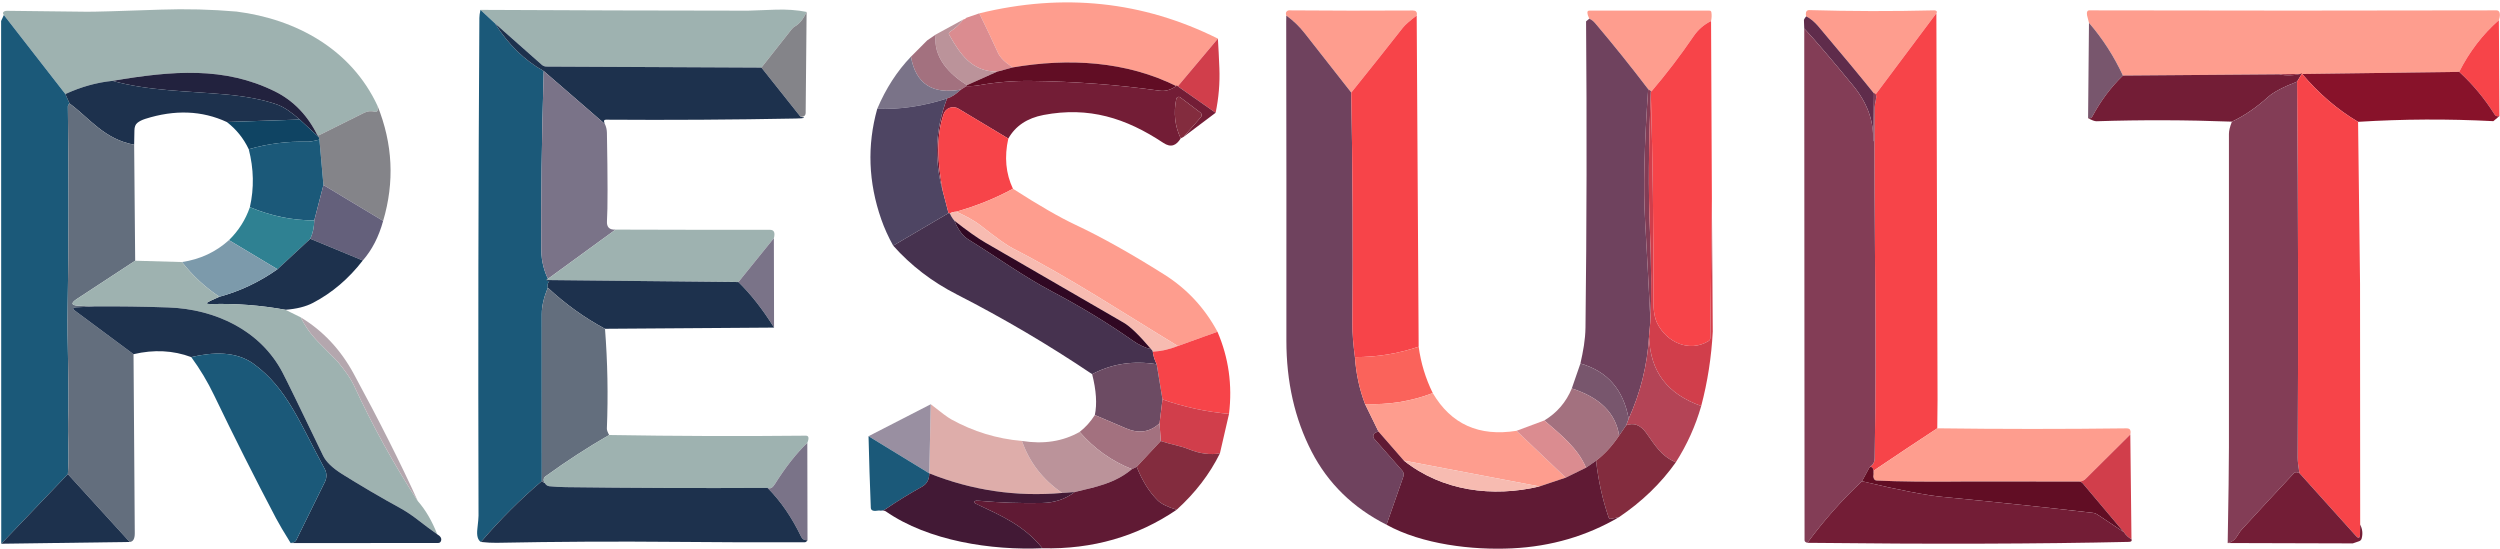 <?xml version="1.0" encoding="UTF-8"?> <svg xmlns="http://www.w3.org/2000/svg" width="560" height="123" viewBox="0 0 560 123" fill="none"><path d="M272.81 8.651L263.76 19.411C252.19 13.601 239.23 13.001 226.87 15.101C225.157 14.014 224.047 12.921 223.54 11.821C222.24 8.961 220.847 6.018 219.36 2.991C238.194 -1.622 256.01 0.264 272.81 8.651Z" fill="#FE9D8E"></path><path d="M52.98 2.59C66.44 4.3 78.71 11.1 84.56 23.7C84.66 24.086 84.68 24.4 84.62 24.64C84.533 24.986 84.317 25.116 83.97 25.03C83.123 24.81 82.306 24.896 81.52 25.29C78.16 26.963 74.713 28.68 71.18 30.44C68.933 25.846 65.723 22.52 61.55 20.46C50.26 14.9 38.74 15.81 25.22 18.11C21.66 18.47 18.133 19.456 14.64 21.07L0.86 3.36C0.58 3.026 0.603 2.76 0.93 2.56C1.09 2.46 1.31 2.413 1.59 2.42C7.563 2.506 13.54 2.576 19.52 2.63C21.16 2.643 26.64 2.486 35.96 2.16C41.653 1.96 47.327 2.103 52.98 2.59Z" fill="#9EB2B0"></path><path d="M180.68 2.67C179.96 4.256 179.09 5.336 178.07 5.91C177.79 6.07 177.55 6.276 177.35 6.53L170.56 15.14L122.41 14.91C122.023 14.909 121.649 14.767 121.36 14.51L110.88 5.24L107.62 2.21C127.707 2.316 147.683 2.376 167.55 2.39C167.617 2.39 169.643 2.316 173.63 2.17C176.21 2.076 178.56 2.243 180.68 2.67Z" fill="#9EB2B0"></path><path d="M383.28 4.711C381.674 5.504 380.367 6.641 379.36 8.121C376.427 12.421 373.284 16.538 369.93 20.471L369.19 19.981C365.357 14.941 361.397 10.011 357.31 5.191C356.917 4.724 356.48 4.391 356 4.191C355.754 3.698 355.614 3.254 355.58 2.861C355.554 2.541 355.7 2.381 356.02 2.381H382.91C383.164 2.381 383.31 2.508 383.35 2.761C383.444 3.394 383.42 4.044 383.28 4.711Z" fill="#FE9D8E"></path><path d="M317.34 3.48C315.773 4.66 314.733 5.577 314.22 6.23C310.5 10.97 306.653 15.807 302.68 20.74C299.013 16.087 295.547 11.667 292.28 7.48C291.073 5.934 289.69 4.6 288.13 3.48C287.997 3.107 288.013 2.817 288.18 2.61C288.252 2.52 288.342 2.447 288.444 2.396C288.547 2.346 288.658 2.32 288.77 2.32C298.077 2.4 307.31 2.41 316.47 2.35C316.817 2.35 317.06 2.427 317.2 2.58C317.393 2.8 317.44 3.1 317.34 3.48Z" fill="#FE9D8E"></path><path d="M433.75 2.96L420.05 21.27C416.83 17.256 412.587 12.14 407.32 5.92C406.427 4.866 405.514 4.113 404.58 3.66C404.487 3.353 404.477 3.057 404.55 2.77C404.585 2.623 404.669 2.493 404.789 2.4C404.909 2.307 405.058 2.258 405.21 2.26C414.577 2.533 423.934 2.553 433.28 2.32C433.454 2.313 433.594 2.35 433.7 2.43C433.907 2.583 433.924 2.76 433.75 2.96Z" fill="#FE9D8E"></path><path d="M559.75 4.51C556.103 7.717 553.14 11.58 550.86 16.1L510.53 16.65L475.53 16.93C473.523 12.597 470.99 8.66 467.93 5.12L467.5 3.44C467.38 2.694 467.553 2.32 468.02 2.32C498.426 2.394 528.836 2.394 559.25 2.32C559.398 2.32 559.543 2.369 559.66 2.459C559.778 2.55 559.862 2.677 559.9 2.82C560.02 3.26 559.97 3.824 559.75 4.51Z" fill="#FE9D8E"></path><path d="M107.62 2.211L110.88 5.241C113.847 9.954 117.484 13.511 121.79 15.911C121.337 31.231 121.16 44.651 121.26 56.171C121.287 58.544 121.874 60.834 123.02 63.041C122.674 63.368 122.57 63.838 122.71 64.451C121.804 66.651 121.354 68.604 121.36 70.311C121.38 82.798 121.384 95.284 121.37 107.771C116.604 111.798 112.057 116.341 107.73 121.401C107.017 120.974 106.75 119.991 106.93 118.451C107.104 116.964 107.19 115.988 107.19 115.521C107.084 78.348 107.147 41.178 107.38 4.011C107.38 3.558 107.46 2.958 107.62 2.211Z" fill="#1B5979"></path><path d="M219.36 2.99C220.846 6.017 222.24 8.96 223.54 11.82C224.046 12.92 225.156 14.014 226.87 15.1L223.33 16.06C217.68 16.01 215.15 12.24 212.63 7.82C212.47 7.534 212.526 7.3 212.8 7.12C213.946 6.387 214.94 5.47 215.78 4.37C216.06 4.317 216.29 4.187 216.47 3.98L219.36 2.99Z" fill="#DB8C90"></path><path d="M434.01 89.541L433.95 95.941C429.357 98.954 424.78 102.001 420.22 105.081C419.92 105.288 419.74 105.521 419.68 105.781C419.614 106.061 419.594 106.378 419.62 106.731C419.8 105.064 419.52 104.378 418.78 104.671C419.52 104.121 419.9 103.641 419.92 102.641C420.45 75.361 419.69 48.381 419.93 24.041C419.937 23.674 420.017 23.158 420.17 22.491C420.404 21.511 420.267 20.981 419.76 20.901C419.86 21.028 419.957 21.151 420.05 21.271L433.75 2.961L434.01 89.541Z" fill="#F74449"></path><path d="M14.64 21.069L15.58 23.179C15.327 23.426 15.2 23.639 15.2 23.819C15.413 40.086 15.4 54.899 15.16 68.259C14.99 77.769 15.55 85.419 15.26 94.359C15.227 95.446 15.247 97.416 15.32 100.269C15.373 102.363 15.333 104.339 15.2 106.199L0.28 121.799L0.25 4.709L0.86 3.359L14.64 21.069Z" fill="#1B5979"></path><path d="M180.68 2.67C180.586 10.937 180.516 18.463 180.47 25.25C180.463 25.903 180.076 26.203 179.31 26.15L170.56 15.14L177.35 6.53C177.55 6.277 177.79 6.07 178.07 5.91C179.09 5.337 179.96 4.257 180.68 2.67Z" fill="#848489"></path><path d="M302.68 20.741C302.994 37.761 303.08 55.097 302.94 72.751C302.927 74.611 303.114 77.024 303.5 79.99C303.747 83.664 304.504 87.167 305.77 90.501L308.77 96.65L308.19 96.871C308.055 96.92 307.933 97.002 307.837 97.109C307.74 97.216 307.671 97.346 307.635 97.487C307.6 97.627 307.599 97.775 307.633 97.917C307.667 98.058 307.735 98.19 307.83 98.3L314.1 105.42C314.255 105.597 314.361 105.81 314.407 106.04C314.452 106.271 314.436 106.509 314.36 106.73L310.58 117.54C303.074 113.747 297.48 108.284 293.8 101.151C290.027 93.837 288.144 85.537 288.15 76.251C288.17 52.444 288.157 28.634 288.11 4.821C288.11 4.361 288.117 3.914 288.13 3.48C289.69 4.6 291.074 5.934 292.28 7.48C295.547 11.667 299.014 16.087 302.68 20.741Z" fill="#6F425E"></path><path d="M317.34 3.48L317.78 77.66C313.153 79.227 308.393 80.004 303.5 79.99C303.113 77.024 302.926 74.611 302.94 72.751C303.08 55.097 302.993 37.761 302.68 20.741C306.653 15.807 310.5 10.97 314.22 6.23C314.733 5.577 315.773 4.66 317.34 3.48Z" fill="#F74449"></path><path d="M404.58 3.66C405.513 4.113 406.427 4.867 407.32 5.92C412.587 12.14 416.83 17.257 420.05 21.27C419.957 21.15 419.86 21.027 419.76 20.9C419.707 24.587 419.67 28.157 419.65 31.61C419.783 31.597 419.763 31.6 419.59 31.62C419.563 31.62 419.55 31.604 419.55 31.57C419.79 27.197 418.3 23.057 415.08 19.15C409.973 12.95 406.33 8.697 404.15 6.39L404.08 4.45C404.18 4.19 404.347 3.927 404.58 3.66Z" fill="#5F2C4B"></path><path d="M369.19 19.979C368.316 32.413 368.086 42.219 368.5 49.4C368.926 56.859 369.323 64.326 369.69 71.799L369.38 75.4C368.986 81.853 367.466 87.986 364.82 93.799C363.646 87.266 360.043 83.143 354.01 81.429C354.62 78.719 355.11 76.2 355.15 73.32C355.423 50.48 355.466 27.636 355.28 4.789L356 4.189C356.48 4.389 356.916 4.723 357.31 5.189C361.396 10.009 365.356 14.939 369.19 19.979Z" fill="#6F425E"></path><path d="M215.78 4.369C214.94 5.469 213.946 6.386 212.8 7.119C212.526 7.299 212.47 7.532 212.63 7.819C215.15 12.239 217.68 16.009 223.33 16.059L216.6 19.079C212.64 16.589 208.92 12.789 209.62 7.729L215.78 4.369Z" fill="#BB939A"></path><path d="M559.75 4.51L559.87 26C559.37 26.126 559.014 26.013 558.8 25.66C556.547 22.073 553.9 18.886 550.86 16.1C553.14 11.58 556.104 7.716 559.75 4.51Z" fill="#F74449"></path><path d="M383.28 4.711L383.46 44.431L383.11 75.661C383.11 75.994 382.964 76.248 382.67 76.421C378.42 79.001 373.36 76.691 371.24 72.461C370.647 71.281 370.354 69.581 370.36 67.361C370.414 51.741 370.22 36.118 369.78 20.491C369.834 20.484 369.884 20.478 369.93 20.471C373.284 16.538 376.427 12.421 379.36 8.121C380.367 6.641 381.674 5.504 383.28 4.711Z" fill="#F74449"></path><path d="M110.88 5.24L121.36 14.51C121.649 14.768 122.023 14.91 122.41 14.91L170.56 15.14L179.31 26.15C180.657 26.377 180.303 26.51 178.25 26.55C164.083 26.824 149.92 26.91 135.76 26.81C135.347 26.81 135.21 27.004 135.35 27.39L135.48 27.76L121.79 15.91C117.483 13.51 113.847 9.954 110.88 5.24Z" fill="#1D314D"></path><path d="M475.531 16.929C472.837 19.536 470.547 22.602 468.66 26.129C468.54 26.363 468.344 26.479 468.07 26.479C467.977 26.479 467.864 26.476 467.73 26.469L467.93 5.119C470.99 8.659 473.524 12.596 475.531 16.929Z" fill="#78566D"></path><path d="M419.76 20.901C420.267 20.981 420.404 21.511 420.17 22.491C420.017 23.157 419.937 23.674 419.93 24.041C419.69 48.381 420.45 75.361 419.92 102.641C419.9 103.641 419.52 104.121 418.78 104.671L417.08 107.801C412.567 112.027 408.494 116.624 404.86 121.591C404.434 121.484 404.22 121.291 404.22 121.011C404.2 82.891 404.177 44.684 404.15 6.391C406.33 8.697 409.974 12.951 415.08 19.151C418.3 23.057 419.79 27.197 419.55 31.571C419.55 31.604 419.564 31.621 419.59 31.621C419.764 31.601 419.784 31.597 419.65 31.611C419.67 28.157 419.707 24.587 419.76 20.901Z" fill="#833D56"></path><path d="M209.62 7.73C208.92 12.79 212.64 16.59 216.6 19.081C216.553 19.154 216.51 19.224 216.47 19.291L215.25 20.07C208.856 21.217 205.123 18.761 204.05 12.7L207.69 9.05L209.62 7.73Z" fill="#A3717F"></path><path d="M272.3 25.26L263.62 19.19C263.667 19.264 263.713 19.337 263.76 19.41L272.81 8.65C272.937 10.717 273.047 12.917 273.14 15.25C273.273 18.604 272.993 21.94 272.3 25.26Z" fill="#D13E4B"></path><path d="M204.05 12.699C205.123 18.759 208.857 21.216 215.25 20.069C214.063 21.163 213.027 21.823 212.14 22.049C206.867 23.769 201.653 24.546 196.5 24.379C198.433 19.819 200.95 15.926 204.05 12.699Z" fill="#7A7388"></path><path d="M263.76 19.409C263.713 19.336 263.666 19.263 263.62 19.189C262.326 20.116 261.05 20.493 259.79 20.319C250.196 18.966 240.556 18.236 230.87 18.129C226.99 18.089 223.136 18.409 219.31 19.089C218.37 19.263 217.423 19.329 216.47 19.289C216.51 19.223 216.553 19.153 216.6 19.079L223.33 16.059L226.87 15.099C239.23 12.999 252.19 13.599 263.76 19.409Z" fill="#610D24"></path><path d="M550.86 16.1C553.9 18.886 556.547 22.073 558.8 25.66C559.014 26.013 559.37 26.126 559.87 26L558.51 27.14C548.37 26.613 538.27 26.663 528.21 27.29C523.59 24.563 519.397 20.966 515.63 16.5C513.757 16.946 512.057 16.996 510.53 16.65L550.86 16.1Z" fill="#88122A"></path><path d="M71.18 30.44C71.193 30.174 71.266 30.267 71.4 30.72L67.15 26.78C65.203 25.054 63.513 23.934 62.08 23.42C59.046 22.34 55.156 21.584 50.41 21.15C42.18 20.4 33.19 20.37 25.22 18.11C38.74 15.81 50.26 14.9 61.55 20.46C65.723 22.52 68.933 25.847 71.18 30.44Z" fill="#22223E"></path><path d="M121.79 15.91L135.48 27.76C135.78 28.367 135.936 29.03 135.95 29.75C136.136 40.15 136.14 46.737 135.96 49.51C135.866 50.877 136.506 51.517 137.88 51.43L122.37 62.73C122.59 62.83 122.806 62.934 123.02 63.04C121.873 60.834 121.286 58.544 121.26 56.17C121.16 44.65 121.336 31.23 121.79 15.91Z" fill="#7A7388"></path><path d="M510.531 16.65C512.057 16.997 513.757 16.947 515.63 16.5L514.54 18.29C511.4 19.503 509.224 20.66 508.01 21.76C505.37 24.133 502.684 25.963 499.951 27.25C489.731 26.863 479.624 26.833 469.63 27.16C469.224 27.173 468.59 26.943 467.73 26.47C467.864 26.477 467.977 26.48 468.07 26.48C468.344 26.48 468.54 26.363 468.66 26.13C470.547 22.603 472.837 19.537 475.531 16.93L510.531 16.65Z" fill="#731D36"></path><path d="M528.21 27.29L528.65 63.53L528.68 117.51L528.64 119.68C528.62 120.58 528.31 120.697 527.71 120.03L515.07 105.98C514.803 104.4 514.673 103.24 514.68 102.5C514.84 74.433 514.793 46.363 514.54 18.29L515.63 16.5C519.397 20.967 523.59 24.563 528.21 27.29Z" fill="#F74449"></path><path d="M263.62 19.19L272.3 25.26L265.13 30.65L269.01 26.23C269.072 26.159 269.119 26.076 269.147 25.985C269.176 25.895 269.185 25.799 269.175 25.705C269.164 25.61 269.135 25.518 269.087 25.435C269.04 25.351 268.976 25.278 268.9 25.22L264.38 21.81C264.305 21.753 264.217 21.716 264.124 21.703C264.03 21.69 263.935 21.701 263.846 21.735C263.757 21.768 263.678 21.824 263.616 21.897C263.554 21.97 263.51 22.057 263.49 22.15C262.837 25.29 263.167 28.24 264.48 31C263.47 32.61 262.29 33.14 260.58 32C252.17 26.42 243.89 23.83 233.77 25.75C230.09 26.45 227.453 28.214 225.86 31.04L214.69 24.34C214.398 24.165 214.071 24.057 213.732 24.025C213.394 23.993 213.052 24.037 212.733 24.154C212.415 24.271 212.127 24.458 211.891 24.702C211.655 24.945 211.477 25.239 211.37 25.56C209.59 30.89 210.06 36.54 211.17 42.77C209.203 35.704 209.527 28.797 212.14 22.05C213.027 21.824 214.063 21.164 215.25 20.07L216.47 19.29C217.423 19.33 218.37 19.264 219.31 19.09C223.137 18.41 226.99 18.09 230.87 18.13C240.557 18.237 250.197 18.967 259.79 20.32C261.05 20.494 262.327 20.117 263.62 19.19Z" fill="#731D36"></path><path d="M25.22 18.109C33.19 20.369 42.18 20.399 50.41 21.149C55.156 21.583 59.046 22.339 62.08 23.419C63.513 23.933 65.203 25.053 67.15 26.779L50.8 27.329C45.246 24.756 39.156 24.523 32.53 26.629C31.79 26.869 31.2 27.169 30.76 27.529C30.34 27.869 30.123 28.429 30.11 29.209C30.083 30.309 30.063 31.379 30.05 32.419C23.32 31.159 20.17 26.579 15.58 23.179L14.64 21.069C18.133 19.456 21.66 18.469 25.22 18.109Z" fill="#1D314D"></path><path d="M514.54 18.289C514.793 46.362 514.84 74.432 514.68 102.499C514.673 103.239 514.803 104.399 515.07 105.979L514.67 105.829C514.337 105.702 514.043 105.772 513.79 106.039C509.877 110.219 505.987 114.419 502.12 118.639C501.23 119.609 500.87 121.279 499 121.639C499.187 111.326 499.28 104.196 499.28 100.249C499.28 76.836 499.28 53.419 499.28 29.999C499.28 29.279 499.503 28.362 499.95 27.249C502.683 25.962 505.37 24.132 508.01 21.759C509.223 20.659 511.4 19.502 514.54 18.289Z" fill="#833D56"></path><path d="M369.19 19.98L369.93 20.471C369.883 20.477 369.833 20.484 369.78 20.491C369.287 32.657 369.217 42.894 369.57 51.2C369.91 59.274 369.95 66.141 369.69 71.8C369.323 64.327 368.927 56.861 368.5 49.401C368.087 42.221 368.317 32.414 369.19 19.98Z" fill="#833D56"></path><path d="M383.46 44.43L383.66 74.28C383.36 80.007 382.496 85.564 381.07 90.95C373.57 88.26 369.68 83.43 369.38 75.4L369.69 71.8C369.95 66.14 369.91 59.274 369.57 51.2C369.216 42.894 369.286 32.657 369.78 20.49C370.22 36.117 370.413 51.74 370.36 67.36C370.353 69.58 370.646 71.28 371.24 72.46C373.36 76.69 378.42 79 382.67 76.42C382.963 76.247 383.11 75.994 383.11 75.66L383.46 44.43Z" fill="#D13E4B"></path><path d="M265.13 30.65L264.48 31C263.166 28.24 262.836 25.29 263.49 22.15C263.51 22.056 263.553 21.969 263.616 21.897C263.678 21.824 263.757 21.768 263.846 21.734C263.934 21.7 264.03 21.689 264.123 21.703C264.216 21.716 264.305 21.753 264.38 21.81L268.9 25.22C268.976 25.278 269.04 25.351 269.087 25.434C269.134 25.518 269.164 25.61 269.174 25.704C269.185 25.799 269.175 25.895 269.147 25.985C269.119 26.075 269.072 26.159 269.01 26.23L265.13 30.65Z" fill="#832C3E"></path><path d="M212.14 22.051C209.526 28.797 209.203 35.704 211.17 42.771L212.47 47.741L200.07 55.021C198.976 53.054 198.086 51.087 197.4 49.121C194.506 40.834 194.206 32.587 196.5 24.381C201.653 24.547 206.866 23.771 212.14 22.051Z" fill="#4E4563"></path><path d="M15.58 23.18C20.17 26.58 23.32 31.16 30.05 32.42L30.28 58.4L17.23 66.96C15.796 67.9 15.933 68.41 17.64 68.49L21.04 68.64L17.06 68.85C16.26 68.89 16.183 69.15 16.83 69.63L29.91 79.34C30.023 92.66 30.116 106.026 30.19 119.44C30.196 120.7 29.816 121.353 29.05 121.4L15.2 106.2C15.333 104.34 15.373 102.363 15.32 100.27C15.246 97.416 15.226 95.446 15.26 94.36C15.55 85.42 14.99 77.77 15.16 68.26C15.4 54.9 15.413 40.086 15.2 23.82C15.2 23.64 15.326 23.426 15.58 23.18Z" fill="#636E7D"></path><path d="M85.82 49.489L72.45 41.449L71.55 31.279C71.536 31.086 71.486 30.899 71.4 30.719C71.266 30.266 71.193 30.172 71.18 30.439C74.713 28.679 78.16 26.962 81.52 25.289C82.306 24.896 83.123 24.809 83.97 25.029C84.316 25.116 84.533 24.986 84.62 24.639C84.68 24.399 84.66 24.086 84.56 23.699C87.986 32.193 88.406 40.789 85.82 49.489Z" fill="#848489"></path><path d="M225.86 31.039C224.946 35.139 225.293 38.886 226.9 42.279C222.98 44.419 218.746 46.133 214.2 47.419C213.686 47.433 213.21 47.556 212.77 47.789C212.67 47.776 212.57 47.759 212.47 47.739L211.17 42.769C210.06 36.539 209.59 30.889 211.37 25.559C211.476 25.238 211.654 24.944 211.89 24.701C212.126 24.457 212.414 24.27 212.733 24.153C213.052 24.036 213.393 23.992 213.732 24.024C214.071 24.056 214.398 24.164 214.69 24.339L225.86 31.039Z" fill="#F74449"></path><path d="M67.15 26.779L71.4 30.719C71.487 30.899 71.537 31.086 71.55 31.279C70.276 31.599 69.39 31.753 68.89 31.739C64.383 31.626 59.993 32.189 55.72 33.429C54.553 30.976 52.913 28.943 50.8 27.329L67.15 26.779Z" fill="#0F4463"></path><path d="M71.55 31.279L72.45 41.449L70.4 49.369C65.546 49.383 60.736 48.396 55.97 46.409C56.936 42.149 56.853 37.823 55.72 33.429C59.993 32.189 64.383 31.626 68.89 31.739C69.39 31.753 70.276 31.599 71.55 31.279Z" fill="#1B5979"></path><path d="M72.45 41.449L85.82 49.489C84.86 53.016 83.34 55.969 81.26 58.349L69.51 53.489C70.07 52.242 70.366 50.869 70.4 49.369L72.45 41.449Z" fill="#64607B"></path><path d="M272.71 74.309L263.84 77.499C251.54 70.039 239.67 62.209 226.85 55.629C225.57 54.976 223.237 53.316 219.85 50.649C218.05 49.239 216.2 48.339 214.2 47.419C218.747 46.133 222.98 44.419 226.9 42.279C232.7 46.006 237.364 48.696 240.89 50.349C246.69 53.076 253.317 56.786 260.77 61.479C265.857 64.679 269.837 68.956 272.71 74.309Z" fill="#FE9D8E"></path><path d="M55.97 46.41C60.737 48.397 65.547 49.383 70.4 49.37C70.367 50.87 70.07 52.243 69.51 53.49L62.16 60.31L51.29 53.79C53.443 51.684 55.003 49.224 55.97 46.41Z" fill="#2F8192"></path><path d="M214.2 47.42C216.2 48.34 218.05 49.24 219.85 50.65C223.236 53.317 225.57 54.977 226.85 55.63C239.67 62.21 251.54 70.04 263.84 77.5C261.966 78.253 260.093 78.677 258.22 78.77C258.166 78.557 258.04 78.37 257.84 78.21C255.233 75.117 253.183 73.137 251.69 72.27C241.363 66.29 231.033 60.31 220.7 54.33C219.006 53.35 216.7 51.717 213.78 49.43C213.32 48.89 212.983 48.343 212.77 47.79C213.21 47.557 213.686 47.433 214.2 47.42Z" fill="#F7BBB1"></path><path d="M212.47 47.74C212.57 47.76 212.67 47.777 212.77 47.79C212.984 48.344 213.32 48.89 213.78 49.43C214.62 51.464 215.667 52.87 216.92 53.65C223.64 57.81 229.08 61.82 235.74 65.34C242.267 68.794 248.284 72.457 253.79 76.33C255.157 77.29 256.507 77.917 257.84 78.21C258.04 78.37 258.167 78.557 258.22 78.77C258.327 79.677 258.62 80.617 259.1 81.59C253.874 80.737 249.054 81.477 244.64 83.81C234.914 77.264 224.8 71.307 214.3 65.94C208.774 63.114 204.03 59.474 200.07 55.02L212.47 47.74Z" fill="#46324F"></path><path d="M213.78 49.43C216.7 51.716 219.007 53.35 220.7 54.33C231.034 60.31 241.364 66.29 251.69 72.27C253.184 73.136 255.234 75.116 257.84 78.21C256.507 77.916 255.157 77.29 253.79 76.33C248.284 72.456 242.267 68.793 235.74 65.34C229.08 61.82 223.64 57.81 216.92 53.65C215.667 52.87 214.62 51.463 213.78 49.43Z" fill="#300823"></path><path d="M173.35 53.35L165.4 63.18L122.37 62.73L137.88 51.43C149.553 51.47 161.093 51.486 172.5 51.48C173.387 51.48 173.67 52.103 173.35 53.35Z" fill="#9EB2B0"></path><path d="M69.51 53.49L81.26 58.35C78.107 62.437 74.39 65.6 70.11 67.84C68.497 68.687 66.437 69.204 63.93 69.39C58.437 68.39 52.917 67.964 47.37 68.11C46.057 68.144 46 67.89 47.2 67.35L49.15 66.47C53.737 65.23 58.074 63.177 62.16 60.31L69.51 53.49Z" fill="#1D314D"></path><path d="M173.35 53.35L173.39 73.38C170.844 69.286 168.18 65.886 165.4 63.18L173.35 53.35Z" fill="#7A7388"></path><path d="M51.289 53.789L62.16 60.309C58.073 63.176 53.736 65.229 49.15 66.469C45.929 64.329 43.136 61.739 40.77 58.699C44.843 58.086 48.349 56.449 51.289 53.789Z" fill="#7C9AAB"></path><path d="M30.28 58.4L40.77 58.7C43.137 61.74 45.93 64.33 49.15 66.47L47.2 67.35C46.001 67.89 46.057 68.144 47.37 68.11C52.917 67.964 58.437 68.39 63.93 69.39L67.36 71.08C68.354 73.114 69.68 74.97 71.34 76.65C74.14 79.477 75.55 80.904 75.57 80.93C77.377 83.097 78.6 84.87 79.24 86.25C83.42 95.317 88.2 103.977 93.58 112.23C95.314 114.197 96.767 116.68 97.941 119.68C96.527 118.68 95.174 117.674 93.88 116.66C92.374 115.487 90.99 114.554 89.731 113.86C85.29 111.427 80.924 108.867 76.63 106.18C74.457 104.814 73.04 103.447 72.38 102.08C67.281 91.487 64.244 85.264 63.27 83.41C58.29 73.94 48.16 69.24 37.75 68.87C32.177 68.67 26.607 68.594 21.04 68.64L17.64 68.49C15.934 68.41 15.797 67.9 17.23 66.96L30.28 58.4Z" fill="#9EB2B0"></path><path d="M165.4 63.181C168.18 65.887 170.843 69.287 173.39 73.38L135.52 73.65C130.947 71.204 126.677 68.137 122.71 64.451C122.57 63.837 122.673 63.367 123.02 63.041C122.807 62.934 122.59 62.831 122.37 62.73L165.4 63.181Z" fill="#1D314D"></path><path d="M122.71 64.449C126.677 68.136 130.947 71.203 135.52 73.649C136.1 81.056 136.24 88.506 135.94 95.999C135.927 96.326 136.097 96.806 136.45 97.439C131.677 100.193 126.944 103.266 122.25 106.659C121.704 107.053 121.634 107.569 122.04 108.209C121.84 108.156 121.617 108.009 121.37 107.769C121.384 95.283 121.38 82.796 121.36 70.309C121.354 68.603 121.804 66.649 122.71 64.449Z" fill="#636E7D"></path><path d="M97.94 119.68C98.68 120.107 98.967 120.59 98.8 121.13C98.7 121.464 98.477 121.63 98.13 121.63L65.11 121.65C65.33 121.59 65.527 121.54 65.7 121.5C65.844 121.466 65.978 121.4 66.094 121.306C66.21 121.213 66.304 121.095 66.37 120.96L72.8 107.89C73.016 107.451 73.125 106.966 73.116 106.475C73.108 105.985 72.982 105.503 72.75 105.07C67.21 94.82 64.27 86.9 56.79 81.49C52.83 78.62 47.64 78.86 42.84 79.99C38.787 78.477 34.477 78.26 29.91 79.34L16.83 69.63C16.183 69.15 16.26 68.89 17.06 68.85L21.04 68.64C26.607 68.594 32.177 68.67 37.75 68.87C48.16 69.24 58.29 73.94 63.27 83.41C64.243 85.263 67.28 91.487 72.38 102.08C73.04 103.447 74.457 104.814 76.63 106.18C80.923 108.867 85.29 111.427 89.73 113.86C90.99 114.554 92.373 115.487 93.88 116.66C95.173 117.673 96.527 118.68 97.94 119.68Z" fill="#1D314D"></path><path d="M67.36 71.08C72.334 74.08 76.297 78.303 79.25 83.75C85.004 94.35 89.78 103.843 93.58 112.23C88.2 103.977 83.42 95.317 79.24 86.25C78.6 84.87 77.377 83.097 75.57 80.93C75.55 80.903 74.14 79.477 71.34 76.65C69.68 74.97 68.354 73.113 67.36 71.08Z" fill="#B4A7AE"></path><path d="M275.3 92.711C270.18 92.251 265.213 91.171 260.4 89.471L259.1 81.591C258.62 80.617 258.326 79.677 258.22 78.771C260.093 78.677 261.966 78.254 263.84 77.501L272.71 74.311C275.216 80.111 276.08 86.244 275.3 92.711Z" fill="#F74449"></path><path d="M369.38 75.4C369.68 83.43 373.57 88.26 381.07 90.95C379.796 95.404 377.9 99.607 375.38 103.56C371.93 102.07 370.68 99.6 368.7 96.9C367.426 95.174 365.946 94.63 364.26 95.27L364.82 93.8C367.466 87.987 368.986 81.854 369.38 75.4Z" fill="#B44456"></path><path d="M320.94 88.05C316.113 89.903 311.057 90.72 305.77 90.5C304.503 87.167 303.747 83.663 303.5 79.99C308.393 80.004 313.153 79.227 317.78 77.66C318.273 81.314 319.327 84.777 320.94 88.05Z" fill="#FA635B"></path><path d="M65.11 121.65C63.59 119.21 62.503 117.37 61.85 116.13C57.05 107.016 52.42 97.82 47.96 88.54C46.507 85.513 44.8 82.663 42.84 79.99C47.64 78.859 52.83 78.62 56.79 81.49C64.27 86.9 67.21 94.82 72.75 105.07C72.982 105.503 73.107 105.984 73.116 106.475C73.125 106.965 73.016 107.45 72.8 107.89L66.37 120.96C66.304 121.094 66.21 121.212 66.094 121.306C65.978 121.399 65.843 121.465 65.7 121.5C65.526 121.54 65.33 121.59 65.11 121.65Z" fill="#1B5979"></path><path d="M259.1 81.591L260.4 89.471L259.74 94.811C257.606 96.817 255.086 97.191 252.18 95.931C249.86 94.931 247.546 93.944 245.24 92.971C245.766 90.511 245.566 87.457 244.64 83.811C249.053 81.478 253.873 80.737 259.1 81.591Z" fill="#6C4B63"></path><path d="M364.82 93.8L364.26 95.27L362.69 97.56C361.91 92.546 358.373 89.033 352.08 87.02L354.01 81.43C360.043 83.143 363.647 87.266 364.82 93.8Z" fill="#78566D"></path><path d="M362.69 97.559C361.13 99.893 359.406 101.773 357.52 103.2L355.27 104.76C353.42 100.32 349.47 97.269 345.93 94.18C348.756 92.48 350.806 90.093 352.08 87.019C358.373 89.033 361.91 92.546 362.69 97.559Z" fill="#A3717F"></path><path d="M320.94 88.051C325.04 95.024 331.293 97.841 339.7 96.501L350.729 106.991L344.849 108.961L314.46 103.171L308.77 96.651L305.77 90.501C311.056 90.721 316.113 89.904 320.94 88.051Z" fill="#FE9D8E"></path><path d="M275.3 92.711L273.26 101.561C271.08 101.921 268.817 101.631 266.47 100.691C264.25 99.801 262.25 99.551 260.01 98.791L259.74 94.811L260.4 89.471C265.214 91.171 270.18 92.251 275.3 92.711Z" fill="#D13E4B"></path><path d="M228.92 98.771C230.573 103.544 233.573 107.427 237.92 110.421C227.64 111.321 217.72 109.857 208.16 106.031L208.49 90.551C210.803 92.397 212.33 93.524 213.07 93.931C218.05 96.684 223.333 98.297 228.92 98.771Z" fill="#DEADAA"></path><path d="M208.49 90.551L208.16 106.031L194.55 97.711L208.49 90.551Z" fill="#998FA1"></path><path d="M375.38 103.559C372.046 108.273 367.806 112.366 362.659 115.839L360.919 116.199C360.619 116.266 360.42 116.153 360.32 115.859C358.946 111.813 358.013 107.593 357.52 103.199C359.406 101.773 361.13 99.893 362.69 97.559L364.26 95.269C365.946 94.629 367.426 95.173 368.7 96.899C370.68 99.599 371.93 102.069 375.38 103.559Z" fill="#832C3E"></path><path d="M245.24 92.971C247.547 93.944 249.86 94.931 252.18 95.931C255.087 97.191 257.607 96.817 259.74 94.811L260.01 98.791L254.62 104.561L253.55 105.091C249.01 103.291 245.107 100.511 241.84 96.751C243.167 95.717 244.3 94.457 245.24 92.971Z" fill="#A3717F"></path><path d="M345.93 94.18C349.47 97.27 353.42 100.32 355.27 104.76L350.73 106.99L339.7 96.5L345.93 94.18Z" fill="#DB8C90"></path><path d="M477.19 97.32L467.17 107.269C466.779 107.654 466.255 107.87 465.71 107.869L441.04 107.859C432.16 107.959 425.266 107.886 420.36 107.639C419.933 107.619 419.686 107.316 419.62 106.729C419.593 106.376 419.613 106.059 419.68 105.779C419.74 105.519 419.92 105.286 420.22 105.079C424.78 101.999 429.357 98.953 433.95 95.939C448.063 96.126 462.17 96.129 476.27 95.95C476.71 95.943 476.99 96.039 477.11 96.239C477.263 96.479 477.29 96.84 477.19 97.32Z" fill="#FE9D8E"></path><path d="M241.84 96.75C245.107 100.51 249.01 103.29 253.55 105.09C249.67 108.31 245.5 109.06 240.73 110.21L237.92 110.42C233.573 107.427 230.573 103.543 228.92 98.77C233.773 99.55 238.08 98.877 241.84 96.75Z" fill="#BB939A"></path><path d="M308.77 96.65L314.46 103.17C323.05 110.01 334.38 111.46 344.85 108.96L350.73 106.99L355.27 104.76L357.52 103.2C358.014 107.594 358.947 111.814 360.32 115.86C360.42 116.154 360.62 116.267 360.92 116.2L362.66 115.84C355.427 120.074 347.457 122.404 338.75 122.83C329.85 123.27 318.51 121.94 310.58 117.54L314.36 106.73C314.436 106.508 314.452 106.27 314.407 106.04C314.361 105.81 314.255 105.596 314.1 105.42L307.83 98.3C307.735 98.19 307.667 98.058 307.633 97.917C307.599 97.775 307.6 97.627 307.636 97.487C307.671 97.346 307.74 97.216 307.837 97.109C307.933 97.001 308.055 96.92 308.19 96.87L308.77 96.65Z" fill="#601A34"></path><path d="M180.839 99.21C178.393 101.536 175.956 104.633 173.529 108.499C173.029 109.306 172.496 109.569 171.929 109.289C156.476 109.369 141.416 109.313 126.75 109.119C125.51 109.106 124.276 109.039 123.049 108.919C122.589 108.869 122.26 108.579 122.04 108.209C121.633 107.569 121.703 107.053 122.25 106.659C126.943 103.266 131.676 100.193 136.45 97.439C151.276 97.693 165.96 97.743 180.5 97.59C181.166 97.583 181.279 98.123 180.839 99.21Z" fill="#9EB2B0"></path><path d="M477.19 97.32L477.45 120.77C476.83 120.47 476.257 119.944 475.73 119.19L466.55 108.29C466.317 108.017 466.023 107.88 465.67 107.88L441.04 107.86L465.71 107.87C466.255 107.871 466.779 107.655 467.17 107.27L477.19 97.32Z" fill="#D13E4B"></path><path d="M208.16 106.031C208.17 107.291 207.7 108.371 206.53 109.021C203.696 110.601 200.94 112.298 198.26 114.111C197.986 114.291 197.686 114.378 197.36 114.371L196.8 114.361C195.666 114.574 195.086 114.368 195.06 113.741C194.853 108.608 194.683 103.264 194.55 97.711L208.16 106.031Z" fill="#1B5979"></path><path d="M260.01 98.789C262.25 99.549 264.25 99.799 266.47 100.689C268.817 101.629 271.08 101.919 273.26 101.559C270.973 106.192 267.747 110.399 263.58 114.179C261.513 113.559 260.077 112.842 259.27 112.029C257.403 110.156 255.853 107.666 254.62 104.559L260.01 98.789Z" fill="#832C3E"></path><path d="M180.84 99.211L180.88 121.031C180.54 121.024 180.246 120.961 180 120.841C179.786 120.748 179.603 120.538 179.45 120.211C177.343 115.838 174.836 112.198 171.93 109.291C172.496 109.571 173.03 109.308 173.53 108.501C175.956 104.634 178.393 101.538 180.84 99.211Z" fill="#7A7388"></path><path d="M344.85 108.96C334.38 111.46 323.05 110.01 314.46 103.17L344.85 108.96Z" fill="#F7BBB1"></path><path d="M254.62 104.561C255.853 107.667 257.403 110.157 259.27 112.031C260.077 112.844 261.513 113.561 263.58 114.181C254.733 120.194 244.71 123.071 233.51 122.811C229.26 117.571 224.14 115.461 218.59 112.831C218.07 112.584 218.077 112.357 218.61 112.151C218.663 112.137 218.87 112.144 219.23 112.171C224.01 112.597 228.747 112.764 233.44 112.671C236.253 112.611 238.683 111.791 240.73 110.211C245.5 109.061 249.67 108.311 253.55 105.091L254.62 104.561Z" fill="#601A34"></path><path d="M418.78 104.669C419.52 104.376 419.8 105.063 419.62 106.729C419.687 107.316 419.933 107.619 420.36 107.639C425.267 107.886 432.16 107.959 441.04 107.859L465.67 107.879C466.023 107.879 466.317 108.016 466.55 108.289L475.73 119.189L469.75 115.209C469.477 115.023 469.173 114.913 468.84 114.879C457.68 113.586 446.513 112.403 435.34 111.329C431.5 110.963 425.413 109.786 417.08 107.799L418.78 104.669Z" fill="#610D24"></path><path d="M515.07 105.981L527.71 120.031C528.31 120.697 528.62 120.581 528.64 119.681L528.68 117.511C529.187 118.504 529.3 119.531 529.02 120.591C528.94 120.917 528.74 121.134 528.42 121.241L527.02 121.721L499 121.641C500.87 121.281 501.23 119.611 502.12 118.641C505.987 114.421 509.877 110.221 513.79 106.041C514.043 105.774 514.337 105.704 514.67 105.831L515.07 105.981Z" fill="#731D36"></path><path d="M237.92 110.419L240.73 110.209C238.683 111.789 236.253 112.609 233.44 112.669C228.746 112.763 224.01 112.596 219.23 112.169C218.87 112.143 218.663 112.136 218.61 112.149C218.076 112.356 218.07 112.583 218.59 112.829C224.14 115.459 229.26 117.569 233.51 122.809C222.13 123.299 208.01 121.219 198.39 114.529C198.156 114.369 197.626 114.313 196.8 114.359L197.36 114.369C197.686 114.376 197.986 114.289 198.26 114.109C200.94 112.296 203.696 110.599 206.53 109.019C207.7 108.369 208.17 107.289 208.16 106.029C217.72 109.856 227.64 111.319 237.92 110.419Z" fill="#421935"></path><path d="M15.2 106.199L29.05 121.399L0.28 121.799L15.2 106.199Z" fill="#1D314D"></path><path d="M121.37 107.77C121.617 108.01 121.84 108.156 122.04 108.21C122.26 108.58 122.59 108.869 123.05 108.919C124.277 109.039 125.51 109.106 126.75 109.12C141.417 109.313 156.477 109.369 171.93 109.289C174.837 112.196 177.344 115.836 179.45 120.21C179.604 120.536 179.787 120.746 180 120.84C180.247 120.96 180.54 121.023 180.88 121.03C180.68 121.323 180.47 121.469 180.25 121.469C170.67 121.503 161.087 121.473 151.5 121.38C138.08 121.253 124.664 121.323 111.25 121.59C110.257 121.61 109.084 121.546 107.73 121.4C112.057 116.34 116.604 111.796 121.37 107.77Z" fill="#1D314D"></path><path d="M417.08 107.801C425.414 109.787 431.5 110.964 435.34 111.331C446.514 112.404 457.68 113.587 468.84 114.881C469.174 114.914 469.477 115.024 469.75 115.211L475.73 119.191C476.257 119.944 476.83 120.471 477.45 120.771C477.597 121.164 477.41 121.367 476.89 121.381C456.717 121.841 432.707 121.911 404.86 121.591C408.494 116.624 412.567 112.027 417.08 107.801Z" fill="#731D36"></path></svg> 